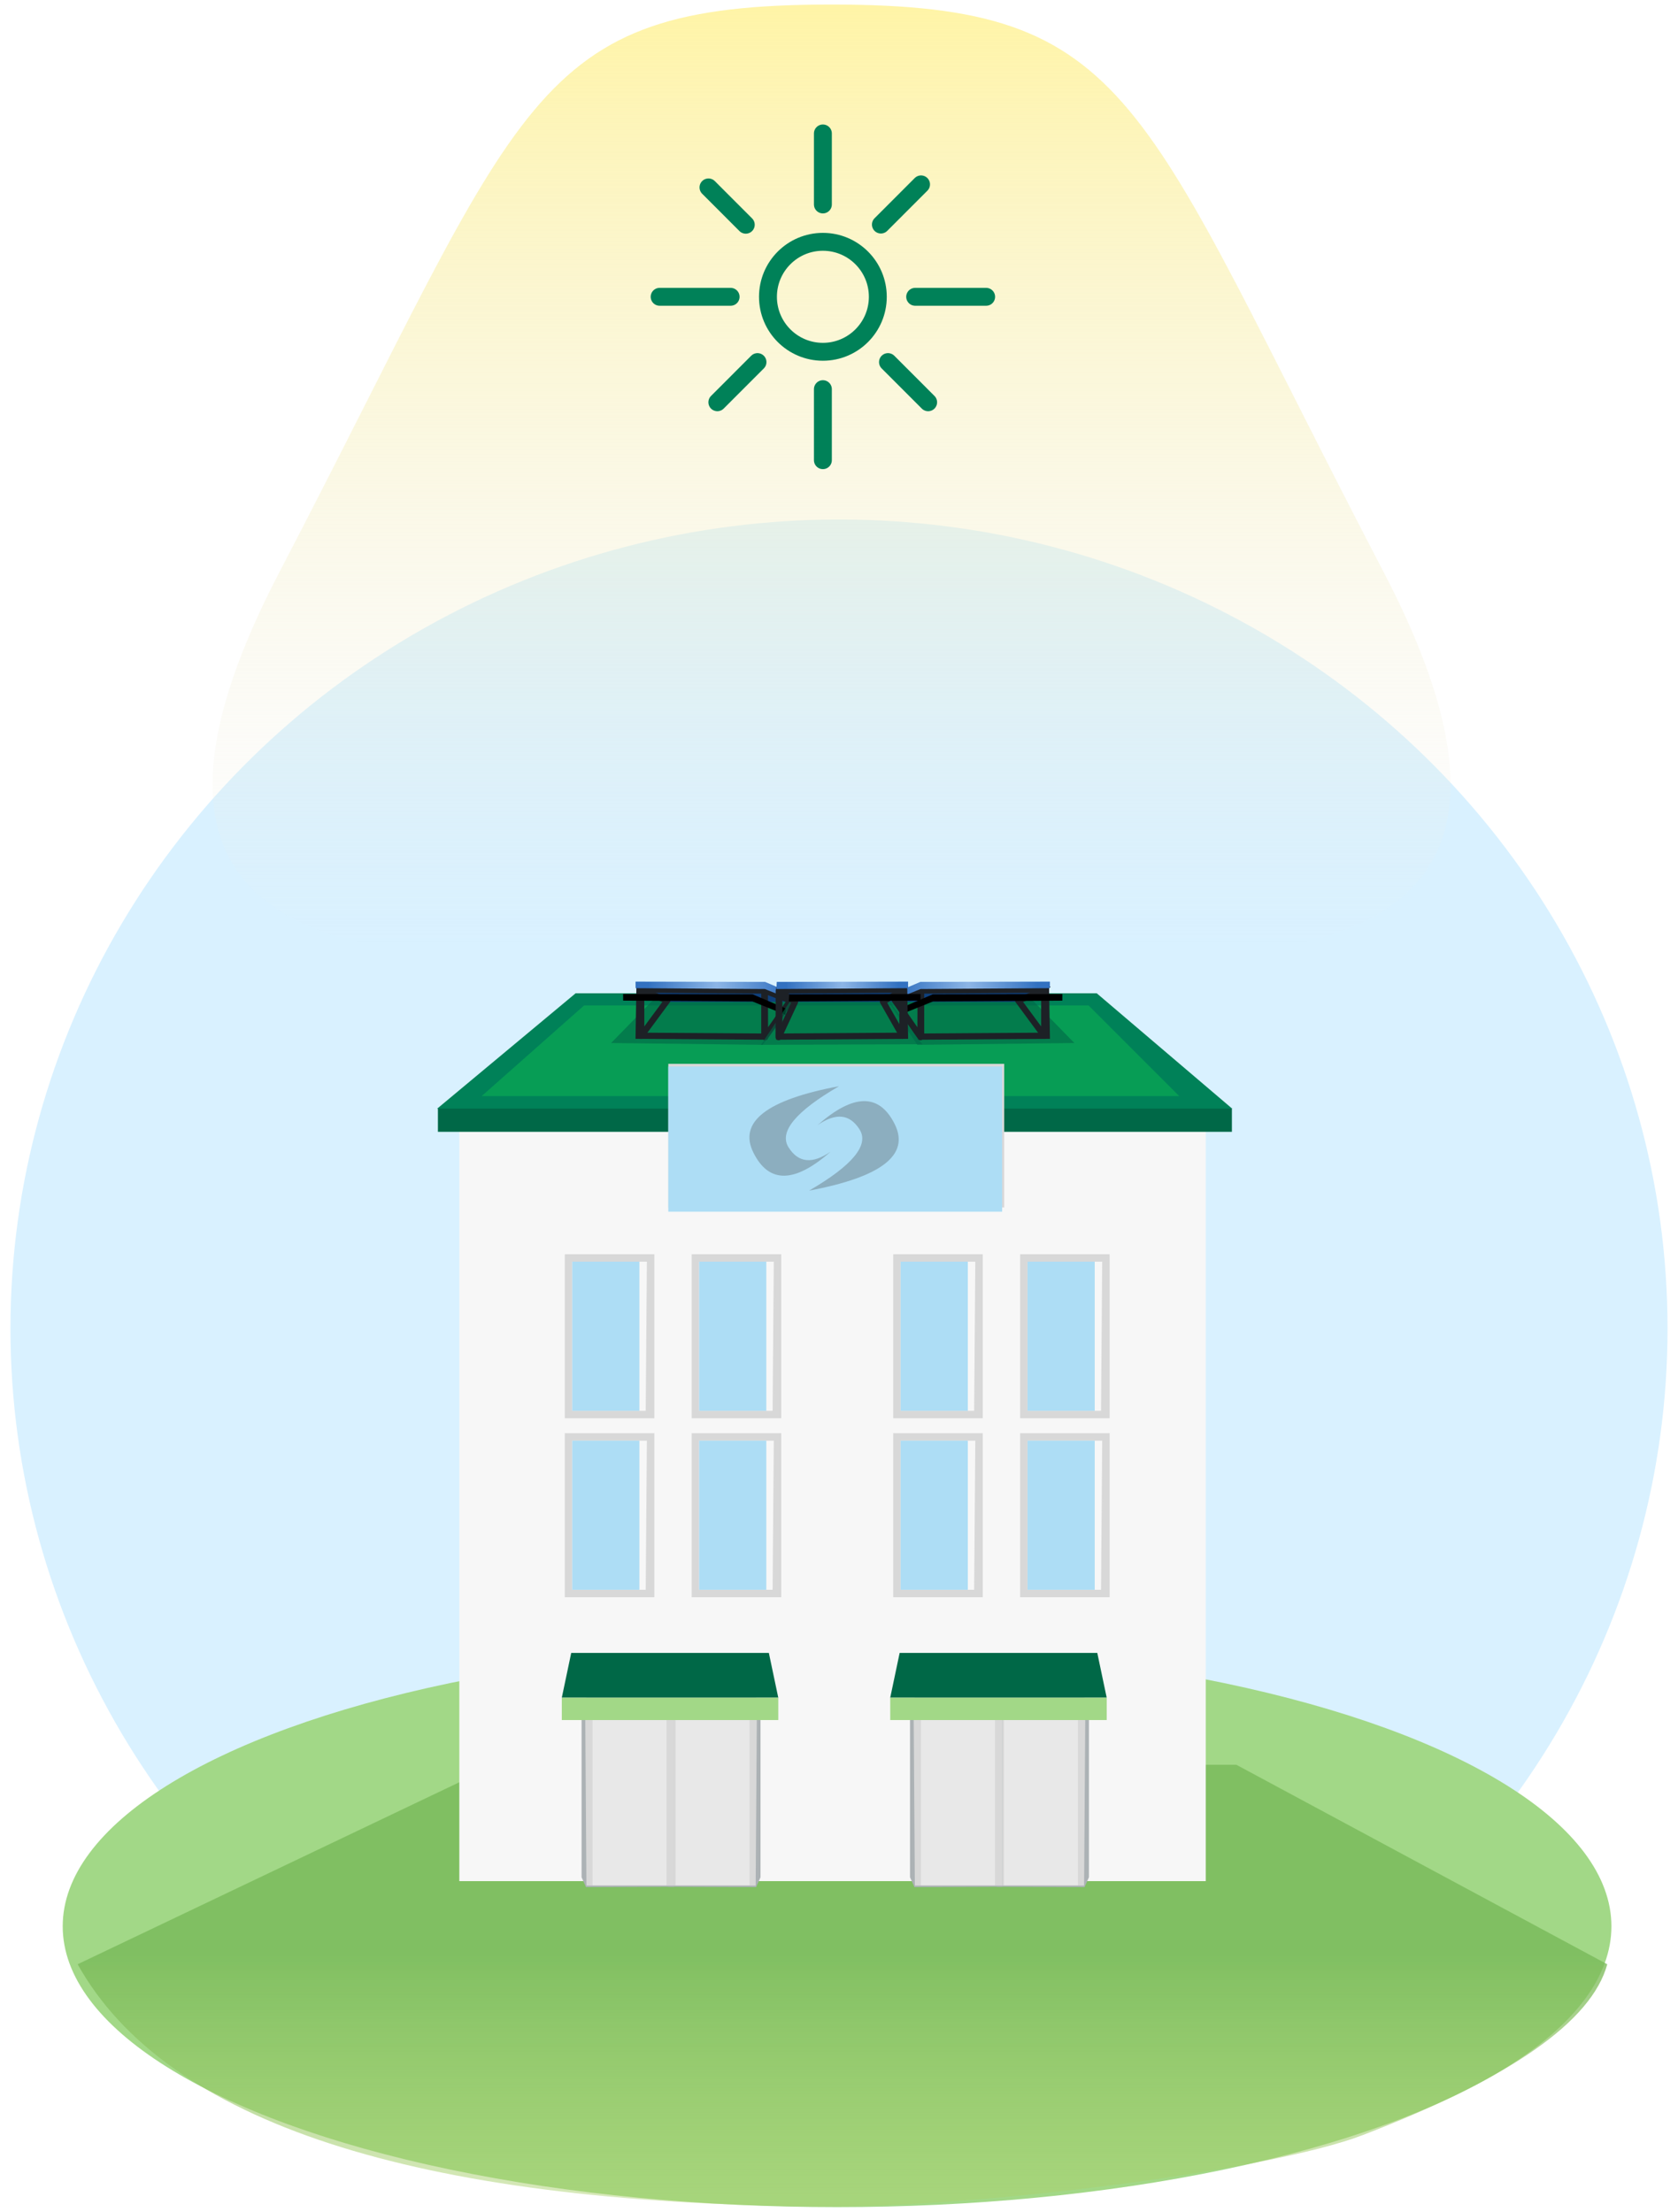 <?xml version="1.0" encoding="UTF-8"?>
<svg width="135px" height="178px" viewBox="0 0 135 178" version="1.1" xmlns="http://www.w3.org/2000/svg" xmlns:xlink="http://www.w3.org/1999/xlink">
    <title>Maison Iso Orientation Sud </title>
    <defs>
        <ellipse id="path-1" cx="62.299" cy="22.596" rx="62.299" ry="22.596"></ellipse>
        <linearGradient x1="47.067%" y1="180.204%" x2="47.067%" y2="43.051%" id="linearGradient-3">
            <stop stop-color="#FAF691" stop-opacity="0" offset="0%"></stop>
            <stop stop-color="#78B958" offset="100%"></stop>
        </linearGradient>
        <radialGradient cx="50%" cy="0%" fx="50%" fy="0%" r="332.365%" gradientTransform="translate(0.5,0),scale(0.128,1),scale(1,4.302),translate(-0.5,-0)" id="radialGradient-4">
            <stop stop-color="#8DB6E6" offset="0%"></stop>
            <stop stop-color="#3271C0" offset="100%"></stop>
        </radialGradient>
        <polygon id="path-5" points="0.302 2.252 0.287 1.742 2.942 0.607 13.366 0.584 13.362 1.113 2.958 1.18"></polygon>
        <filter x="-7.6%" y="-60.0%" width="130.6%" height="339.8%" filterUnits="objectBoundingBox" id="filter-6">
            <feOffset dx="1" dy="1" in="SourceAlpha" result="shadowOffsetOuter1"></feOffset>
            <feGaussianBlur stdDeviation="0.5" in="shadowOffsetOuter1" result="shadowBlurOuter1"></feGaussianBlur>
            <feColorMatrix values="0 0 0 0 0   0 0 0 0 0   0 0 0 0 0  0 0 0 0.187 0" type="matrix" in="shadowBlurOuter1"></feColorMatrix>
        </filter>
        <polygon id="path-7" points="0.302 2.252 0.287 1.742 2.942 0.607 13.366 0.584 13.362 1.113 2.958 1.18"></polygon>
        <filter x="-7.6%" y="-60.0%" width="130.6%" height="339.8%" filterUnits="objectBoundingBox" id="filter-8">
            <feOffset dx="1" dy="1" in="SourceAlpha" result="shadowOffsetOuter1"></feOffset>
            <feGaussianBlur stdDeviation="0.5" in="shadowOffsetOuter1" result="shadowBlurOuter1"></feGaussianBlur>
            <feColorMatrix values="0 0 0 0 0   0 0 0 0 0   0 0 0 0 0  0 0 0 0.187 0" type="matrix" in="shadowBlurOuter1"></feColorMatrix>
        </filter>
        <radialGradient cx="50%" cy="0%" fx="50%" fy="0%" r="748.607%" gradientTransform="translate(0.5,0),scale(0.057,1),scale(1,4.302),translate(-0.5,-0)" id="radialGradient-9">
            <stop stop-color="#8DB6E6" offset="0%"></stop>
            <stop stop-color="#3271C0" offset="100%"></stop>
        </radialGradient>
        <polygon id="path-10" points="1.601 0.607 12.165 0.584 12.161 1.113 1.568 1.18"></polygon>
        <filter x="-9.4%" y="-166.3%" width="137.7%" height="766.0%" filterUnits="objectBoundingBox" id="filter-11">
            <feOffset dx="1" dy="1" in="SourceAlpha" result="shadowOffsetOuter1"></feOffset>
            <feGaussianBlur stdDeviation="0.5" in="shadowOffsetOuter1" result="shadowBlurOuter1"></feGaussianBlur>
            <feColorMatrix values="0 0 0 0 0   0 0 0 0 0   0 0 0 0 0  0 0 0 0.187 0" type="matrix" in="shadowBlurOuter1"></feColorMatrix>
        </filter>
        <linearGradient x1="90.686%" y1="50%" x2="0%" y2="50%" id="linearGradient-12">
            <stop stop-color="#EEEEEE" stop-opacity="0" offset="0%"></stop>
            <stop stop-color="#FFF4A6" offset="100%"></stop>
        </linearGradient>
    </defs>
    <g id="UI-Kit" stroke="none" stroke-width="1" fill="none" fill-rule="evenodd">
        <g id="UI-KIT" transform="translate(-502, -5696)">
            <g id="ICONE_ILLUSTRATIONS" transform="translate(6, 4957)">
                <g id="Orientation-toiture" transform="translate(0, 710)">
                    <g id="Maison-Iso-Orientation-Sud-" transform="translate(450, 12)">
                        <g id="Maison-Iso-45°" stroke-width="1" transform="translate(46.841, 58.8)">
                            <ellipse id="Sol" fill="#D9F1FF" cx="66.659" cy="65.1" rx="66.659" ry="65.1"></ellipse>
                            <g id="Path" transform="translate(4.204, 90.6)">
                                <mask id="mask-2" fill="white">
                                    <use xlink:href="#path-1"></use>
                                </mask>
                                <use id="Mask" fill="#A2D887" xlink:href="#path-1"></use>
                            </g>
                        </g>
                        <path d="M141.652,159 L175.308,175.05 C168.204,187.777 148.284,194.276 115.547,194.548 C103.256,194.65 79.551,191.738 71.872,188.779 C60.032,184.218 53.49,179.641 52.246,175.05 L82.083,159 L141.652,159 Z" id="Path-Copy" fill="url(#linearGradient-3)" opacity="0.795" transform="translate(113.777, 176.775) scale(-1, 1) translate(-113.777, -176.775) "></path>
                        <g id="Maison-Iso-45°-Copy-3" stroke-width="1" transform="translate(81.071, 95.4)">
                            <g id="Maison-Iso-45°" transform="translate(0, 1.1)">
                                <g id="Maison" transform="translate(0.081, 0)">
                                    <g id="Bati" transform="translate(1.802, 9.6)" fill="#F7F7F7">
                                        <polygon id="Rectangle" points="-6.82722544e-14 0.129 60.053 0.129 60.053 62.261 -6.82722544e-14 62.261"></polygon>
                                    </g>
                                    <g id="Toît">
                                        <polygon id="Rectangle-Copy-8" fill="#008158" points="11.159 0.422 53.083 0.422 63.985 9.708 0.011 9.713"></polygon>
                                        <polygon id="Rectangle-Copy-12" fill="#079D55" points="11.84 1.402 52.427 1.402 59.723 8.698 3.595 8.698"></polygon>
                                        <polygon id="Path-2-Copy" fill="#006847" transform="translate(32.019, 10.635) scale(-1, 1) translate(-32.019, -10.635) " points="63.958 11.569 63.958 9.7 0.08 9.7 0.08 11.569"></polygon>
                                    </g>
                                    <g id="Porte-Copy-12" transform="translate(32.128, 12.1) scale(-1, 1) translate(-32.128, -12.1) translate(18.616, 6.1)">
                                        <polygon id="Rectangle" fill="#D8D8D8" points="0 -2.55820448e-14 27.024 -2.55820448e-14 27.024 11.558 0 11.558"></polygon>
                                        <polygon id="Rectangle-Copy-10" fill="#ADDDF5" points="0.168 0.218 27.024 0.218 27.024 11.896 0.168 11.896"></polygon>
                                    </g>
                                    <path d="M29.946,16.3 C33.438,14.268 34.791,12.628 34.004,11.38 C33.218,10.132 32.091,10.016 30.622,11.033 C33.512,8.487 35.58,8.456 36.824,10.939 C38.068,13.423 35.775,15.21 29.946,16.3 Z" id="Path" fill-opacity="0.4" fill="#5B6770"></path>
                                    <path d="M32.348,7.9 C28.855,9.932 27.502,11.572 28.289,12.82 C29.075,14.068 30.203,14.184 31.672,13.167 C28.781,15.713 26.714,15.744 25.47,13.261 C24.226,10.777 26.518,8.99 32.348,7.9 Z" id="Path-Copy" fill-opacity="0.4" fill="#5B6770"></path>
                                    <g id="Group-2" transform="translate(10.409, 53.4)">
                                        <g id="Porte-Copy-20" transform="translate(11.93, 9.6) scale(-1, 1) translate(-11.93, -9.6) translate(7.926, 0.1)">
                                            <polygon id="Rectangle" fill="#ACB2B5" points="0.309 4.389 7.137 0.885 7.739 3.91 7.739 18.817 0.664 18.844 0.309 18.051"></polygon>
                                            <polygon id="Rectangle-Copy-9" fill="#D8D8D8" points="0.595 3.63 7.739 0.303 7.739 18.717 0.699 18.717"></polygon>
                                            <polygon id="Rectangle-Copy-10" fill="#E8E8E8" points="1.191 5.399 7.143 5.399 7.143 18.693 1.191 18.693"></polygon>
                                        </g>
                                        <g id="Porte-Copy-21" transform="translate(0.92, 0.1)">
                                            <polygon id="Rectangle" fill="#ACB2B5" points="0.309 4.389 7.137 0.885 7.739 3.91 7.739 18.817 0.664 18.844 0.309 18.051"></polygon>
                                            <polygon id="Rectangle-Copy-9" fill="#D8D8D8" points="0.595 3.63 7.739 0.303 7.739 18.717 0.699 18.717"></polygon>
                                            <polygon id="Rectangle-Copy-10" fill="#E8E8E8" points="1.191 5.399 7.143 5.399 7.143 18.693 1.191 18.693"></polygon>
                                        </g>
                                    </g>
                                    <g id="Group-2-Copy" transform="translate(36.832, 53.4)">
                                        <g id="Porte-Copy-20" transform="translate(11.93, 9.6) scale(-1, 1) translate(-11.93, -9.6) translate(7.926, 0.1)">
                                            <polygon id="Rectangle" fill="#ACB2B5" points="0.309 4.389 7.137 0.885 7.739 3.91 7.739 18.817 0.664 18.844 0.309 18.051"></polygon>
                                            <polygon id="Rectangle-Copy-9" fill="#D8D8D8" points="0.595 3.63 7.739 0.303 7.739 18.717 0.699 18.717"></polygon>
                                            <polygon id="Rectangle-Copy-10" fill="#E8E8E8" points="1.191 5.399 7.143 5.399 7.143 18.693 1.191 18.693"></polygon>
                                        </g>
                                        <g id="Porte-Copy-21" transform="translate(0.92, 0.1)">
                                            <polygon id="Rectangle" fill="#ACB2B5" points="0.309 4.389 7.137 0.885 7.739 3.91 7.739 18.817 0.664 18.844 0.309 18.051"></polygon>
                                            <polygon id="Rectangle-Copy-9" fill="#D8D8D8" points="0.595 3.63 7.739 0.303 7.739 18.717 0.699 18.717"></polygon>
                                            <polygon id="Rectangle-Copy-10" fill="#E8E8E8" points="1.191 5.399 7.143 5.399 7.143 18.693 1.191 18.693"></polygon>
                                        </g>
                                    </g>
                                    <g id="Porte-Copy-14" transform="translate(13.851, 28.1) scale(-1, 1) translate(-13.851, -28.1) translate(9.847, 21.1)">
                                        <polygon id="Rectangle" fill="#D8D8D8" points="0.364 0.319 7.57 0.319 7.57 13.519 0.364 13.519"></polygon>
                                        <polygon id="Rectangle-Copy-9" fill="#F7F7F7" points="0.964 0.919 6.97 0.919 6.97 12.919 1.057 12.919"></polygon>
                                        <polygon id="Rectangle-Copy-10" fill="#ADDDF5" points="1.565 0.919 6.97 0.919 6.97 12.919 1.565 12.919"></polygon>
                                    </g>
                                    <g id="Porte-Copy-22" transform="translate(40.274, 28.1) scale(-1, 1) translate(-40.274, -28.1) translate(36.27, 21.1)">
                                        <polygon id="Rectangle" fill="#D8D8D8" points="0.364 0.319 7.57 0.319 7.57 13.519 0.364 13.519"></polygon>
                                        <polygon id="Rectangle-Copy-9" fill="#F7F7F7" points="0.964 0.919 6.97 0.919 6.97 12.919 1.057 12.919"></polygon>
                                        <polygon id="Rectangle-Copy-10" fill="#ADDDF5" points="1.565 0.919 6.97 0.919 6.97 12.919 1.565 12.919"></polygon>
                                    </g>
                                    <g id="Porte-Copy-16" transform="translate(13.851, 42.5) scale(-1, 1) translate(-13.851, -42.5) translate(9.847, 35.5)">
                                        <polygon id="Rectangle" fill="#D8D8D8" points="0.364 0.319 7.57 0.319 7.57 13.519 0.364 13.519"></polygon>
                                        <polygon id="Rectangle-Copy-9" fill="#F7F7F7" points="0.964 0.919 6.97 0.919 6.97 12.919 1.057 12.919"></polygon>
                                        <polygon id="Rectangle-Copy-10" fill="#ADDDF5" points="1.565 0.919 6.97 0.919 6.97 12.919 1.565 12.919"></polygon>
                                    </g>
                                    <g id="Porte-Copy-23" transform="translate(40.274, 42.5) scale(-1, 1) translate(-40.274, -42.5) translate(36.27, 35.5)">
                                        <polygon id="Rectangle" fill="#D8D8D8" points="0.364 0.319 7.57 0.319 7.57 13.519 0.364 13.519"></polygon>
                                        <polygon id="Rectangle-Copy-9" fill="#F7F7F7" points="0.964 0.919 6.97 0.919 6.97 12.919 1.057 12.919"></polygon>
                                        <polygon id="Rectangle-Copy-10" fill="#ADDDF5" points="1.565 0.919 6.97 0.919 6.97 12.919 1.565 12.919"></polygon>
                                    </g>
                                    <g id="Porte-Copy-15" transform="translate(24.06, 28.1) scale(-1, 1) translate(-24.06, -28.1) translate(20.056, 21.1)">
                                        <polygon id="Rectangle" fill="#D8D8D8" points="0.364 0.319 7.57 0.319 7.57 13.519 0.364 13.519"></polygon>
                                        <polygon id="Rectangle-Copy-9" fill="#F7F7F7" points="0.964 0.919 6.97 0.919 6.97 12.919 1.057 12.919"></polygon>
                                        <polygon id="Rectangle-Copy-10" fill="#ADDDF5" points="1.565 0.919 6.97 0.919 6.97 12.919 1.565 12.919"></polygon>
                                    </g>
                                    <g id="Porte-Copy-24" transform="translate(50.483, 28.1) scale(-1, 1) translate(-50.483, -28.1) translate(46.479, 21.1)">
                                        <polygon id="Rectangle" fill="#D8D8D8" points="0.364 0.319 7.57 0.319 7.57 13.519 0.364 13.519"></polygon>
                                        <polygon id="Rectangle-Copy-9" fill="#F7F7F7" points="0.964 0.919 6.97 0.919 6.97 12.919 1.057 12.919"></polygon>
                                        <polygon id="Rectangle-Copy-10" fill="#ADDDF5" points="1.565 0.919 6.97 0.919 6.97 12.919 1.565 12.919"></polygon>
                                    </g>
                                    <g id="Porte-Copy-17" transform="translate(24.06, 42.5) scale(-1, 1) translate(-24.06, -42.5) translate(20.056, 35.5)">
                                        <polygon id="Rectangle" fill="#D8D8D8" points="0.364 0.319 7.57 0.319 7.57 13.519 0.364 13.519"></polygon>
                                        <polygon id="Rectangle-Copy-9" fill="#F7F7F7" points="0.964 0.919 6.97 0.919 6.97 12.919 1.057 12.919"></polygon>
                                        <polygon id="Rectangle-Copy-10" fill="#ADDDF5" points="1.565 0.919 6.97 0.919 6.97 12.919 1.565 12.919"></polygon>
                                    </g>
                                    <g id="Porte-Copy-25" transform="translate(50.483, 42.5) scale(-1, 1) translate(-50.483, -42.5) translate(46.479, 35.5)">
                                        <polygon id="Rectangle" fill="#D8D8D8" points="0.364 0.319 7.57 0.319 7.57 13.519 0.364 13.519"></polygon>
                                        <polygon id="Rectangle-Copy-9" fill="#F7F7F7" points="0.964 0.919 6.97 0.919 6.97 12.919 1.057 12.919"></polygon>
                                        <polygon id="Rectangle-Copy-10" fill="#ADDDF5" points="1.565 0.919 6.97 0.919 6.97 12.919 1.565 12.919"></polygon>
                                    </g>
                                    <g id="Group-Copy" transform="translate(18.536, 56.4) scale(-1, 1) translate(-18.536, -56.4) translate(9.528, 53.4)">
                                        <polygon id="Rectangle-Copy-2" fill="#006847" transform="translate(8.789, 1.9) scale(-1, 1) translate(-8.789, -1.9) " points="0.838 0.1 16.739 0.1 17.496 3.7 0.081 3.7"></polygon>
                                        <rect id="Rectangle" fill="#A2D887" x="0.081" y="3.7" width="17.415" height="1.8"></rect>
                                    </g>
                                    <g id="Group-Copy-2" transform="translate(44.959, 56.4) scale(-1, 1) translate(-44.959, -56.4) translate(35.951, 53.4)">
                                        <polygon id="Rectangle-Copy-2" fill="#006847" transform="translate(8.789, 1.9) scale(-1, 1) translate(-8.789, -1.9) " points="0.838 0.1 16.739 0.1 17.496 3.7 0.081 3.7"></polygon>
                                        <rect id="Rectangle" fill="#A2D887" x="0.081" y="3.7" width="17.415" height="1.8"></rect>
                                    </g>
                                </g>
                            </g>
                            <g id="Panneaux-solaires-Copy" transform="translate(36.032, 0)">
                                <polygon id="Rectangle" fill-opacity="0.61" fill="#006847" points="0.278 2.058 11.927 2.036 15.333 5.525 2.698 5.67"></polygon>
                                <polygon id="Path-3" fill="#0E407D" points="0.442 2.212 10.855 2.212 13.114 1.232 3.003 1.232"></polygon>
                                <polygon id="Line" stroke="#1D2126" stroke-width="0.5" stroke-linecap="square" points="13.051 1.232 13.114 4.94 3.003 5.009 3.003 1.302"></polygon>
                                <polygon id="Path-2" stroke="#1D2126" stroke-width="0.5" stroke-linecap="round" stroke-linejoin="round" points="0.901 2.1 2.95 5.047 2.964 1.31"></polygon>
                                <polygon id="Path-2-Copy-2" stroke="#1D2126" stroke-width="0.5" stroke-linecap="round" stroke-linejoin="round" points="10.81 2.1 12.911 4.95 12.911 1.302"></polygon>
                                <g id="Rectangle-Copy-8">
                                    <use fill="black" fill-opacity="1" filter="url(#filter-6)" xlink:href="#path-5"></use>
                                    <use fill="url(#radialGradient-4)" fill-rule="evenodd" xlink:href="#path-5"></use>
                                </g>
                            </g>
                            <g id="Panneaux-solaires-Copy-3" transform="translate(21.419, 3) scale(-1, 1) translate(-21.419, -3) translate(13.412, 0)">
                                <polygon id="Rectangle" fill-opacity="0.61" fill="#006847" points="0.278 2.058 11.927 2.036 15.333 5.525 3.147 5.67"></polygon>
                                <polygon id="Path-3" fill="#0E407D" points="0.442 2.212 10.855 2.212 13.114 1.232 3.003 1.232"></polygon>
                                <polygon id="Line" stroke="#1D2126" stroke-width="0.5" stroke-linecap="square" points="13.051 1.232 13.114 4.94 3.003 5.009 3.003 1.302"></polygon>
                                <polygon id="Path-2" stroke="#1D2126" stroke-width="0.5" stroke-linecap="round" stroke-linejoin="round" points="0.901 2.1 2.95 5.047 2.964 1.31"></polygon>
                                <polygon id="Path-2-Copy-2" stroke="#1D2126" stroke-width="0.5" stroke-linecap="round" stroke-linejoin="round" points="10.81 2.1 12.911 4.95 12.911 1.302"></polygon>
                                <g id="Rectangle-Copy-8">
                                    <use fill="black" fill-opacity="1" filter="url(#filter-8)" xlink:href="#path-7"></use>
                                    <use fill="url(#radialGradient-4)" fill-rule="evenodd" xlink:href="#path-7"></use>
                                </g>
                            </g>
                            <g id="Panneaux-solaires-Copy-2" transform="translate(25.823, 0)">
                                <polygon id="Rectangle" fill-opacity="0.61" fill="#006847" points="2.745 2.058 10.538 2.036 13.31 5.623 0.322 5.67"></polygon>
                                <polygon id="Path-3" fill="#0E407D" points="2.973 2.212 10.251 2.212 11.913 1.232 1.802 1.232"></polygon>
                                <polygon id="Line" stroke="#1D2126" stroke-width="0.5" stroke-linecap="square" points="11.849 1.232 11.913 4.94 1.802 5.009 1.802 1.302"></polygon>
                                <polygon id="Path-2" stroke="#1D2126" stroke-width="0.5" stroke-linecap="round" stroke-linejoin="round" points="3.068 2.209 1.749 5.047 1.763 1.31"></polygon>
                                <polygon id="Path-2-Copy-2" stroke="#1D2126" stroke-width="0.5" stroke-linecap="round" stroke-linejoin="round" points="10.144 2.191 11.71 4.95 11.71 1.302"></polygon>
                                <g id="Rectangle-Copy-8">
                                    <use fill="black" fill-opacity="1" filter="url(#filter-11)" xlink:href="#path-10"></use>
                                    <use fill="url(#radialGradient-9)" fill-rule="evenodd" xlink:href="#path-10"></use>
                                </g>
                            </g>
                        </g>
                        <g id="Group" stroke-width="1" transform="translate(112.699, 55.9) rotate(-270) translate(-112.699, -55.9) translate(74.165, 5.9)">
                            <path d="M45.656,94.213 C83.788,114.097 76.266,74.328 76.266,49.8 C76.266,25.272 83.788,-14.497 45.656,5.387 C7.523,25.272 0,25.272 0,49.8 C0,74.328 7.523,74.328 45.656,94.213 Z" id="Oval" fill="url(#linearGradient-12)" transform="translate(38.434, 49.8) rotate(-360) translate(-38.434, -49.8) "></path>
                            <g id="Soleil" transform="translate(10.209, 37.2)" stroke="#008158" stroke-width="1.44">
                                <g transform="translate(0.162, 0.161)">
                                    <ellipse id="Oval" cx="13.145" cy="13.134" rx="4.424" ry="4.419"></ellipse>
                                    <line x1="13.145" y1="5.71" x2="13.145" y2="-3.96234785e-15" id="Line" stroke-linecap="round"></line>
                                    <line x1="13.145" y1="26.268" x2="13.145" y2="20.557" id="Line-Copy" stroke-linecap="round"></line>
                                    <line x1="20.575" y1="13.134" x2="26.291" y2="13.134" id="Line-Copy-2" stroke-linecap="round"></line>
                                    <line x1="0" y1="13.134" x2="5.715" y2="13.134" id="Line-Copy-3" stroke-linecap="round"></line>
                                    <line x1="20.013" y1="8.567" x2="20.015" y2="3.996" id="Line-Copy-4" stroke-linecap="round" transform="translate(20.014, 6.282) rotate(-315) translate(-20.014, -6.282) "></line>
                                    <line x1="5.843" y1="22.961" x2="5.845" y2="18.716" id="Line-Copy-5" stroke-linecap="round" transform="translate(5.844, 20.839) rotate(-315) translate(-5.844, -20.839) "></line>
                                    <line x1="17.729" y1="20.011" x2="22.299" y2="20.009" id="Line-Copy-6" stroke-linecap="round" transform="translate(20.014, 20.01) rotate(-315) translate(-20.014, -20.01) "></line>
                                    <line x1="3.43" y1="6.853" x2="8.001" y2="6.851" id="Line-Copy-7" stroke-linecap="round" transform="translate(5.715, 6.852) rotate(-315) translate(-5.715, -6.852) "></line>
                                </g>
                            </g>
                        </g>
                    </g>
                </g>
            </g>
        </g>
    </g>
</svg>